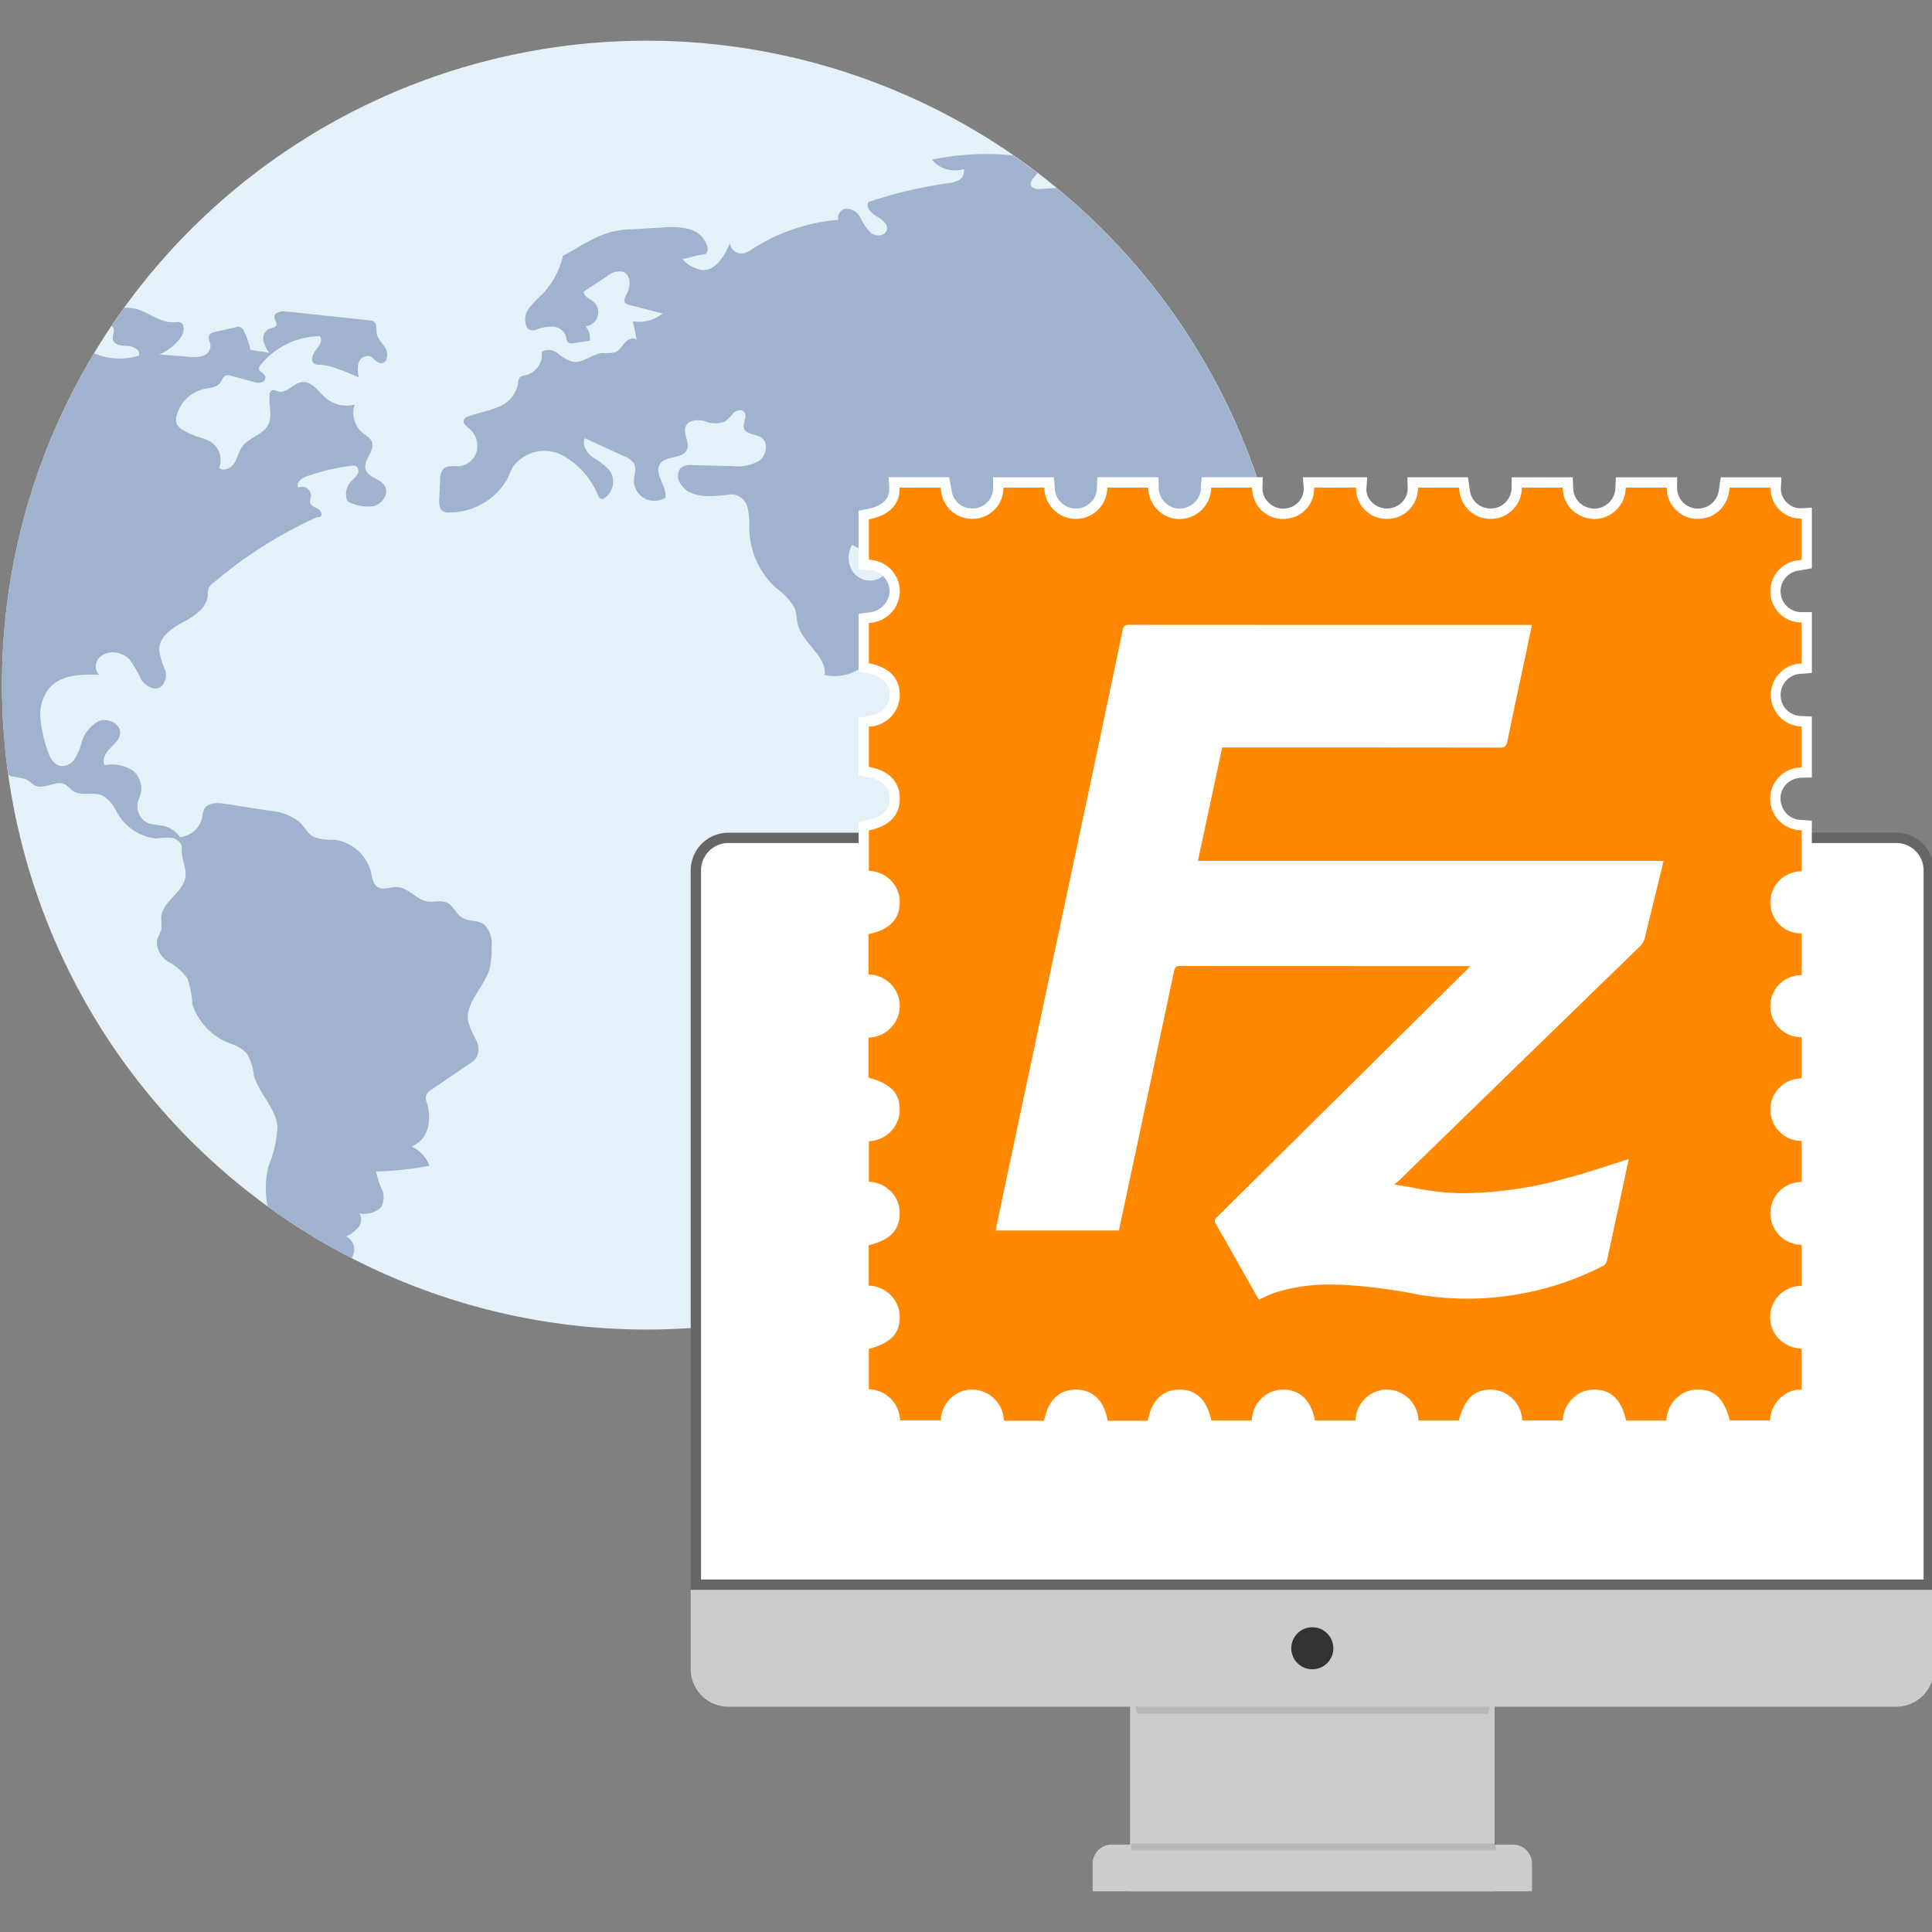 <svg xmlns="http://www.w3.org/2000/svg" xmlns:xlink="http://www.w3.org/1999/xlink" viewBox="0 0 150 150"><rect x="0" y="0" width="150" height="150" fill="#808080" stroke="none"/><defs><style>.aceb216b-3031-4cfd-8498-d8eb2f79365f{fill:#e5f1f8;}.e83d55a2-57ce-42e7-857d-14dc973bee6b{clip-path:url(#b1b7bc81-7612-4547-a5aa-9f4729023dba);}.e2e1048b-7cdf-4445-b06c-16be1888b47b{fill:#9fb3ce;}.a1bbda0f-da11-481a-8fa2-408ac8876e68{fill:#ccc;}.a83d8912-76ab-404c-bc49-031614b7d5f8{opacity:0.1;}.b2238173-f6d0-4b69-ace0-ef792a6878bb{fill:#fff;}.a3f32c11-bd3e-4eb8-97b1-883ba2b69654{fill:#666;}.b6636e9b-23f4-4d1e-8d3e-ef8e65678c58{fill:#333;}.f68b61f2-ec01-4907-b224-bcf88252b0e0{fill:#f80;}</style><clipPath id="b1b7bc81-7612-4547-a5aa-9f4729023dba"><path class="aceb216b-3031-4cfd-8498-d8eb2f79365f" d="M100.114,49.46l.022.3q.075,1.127.1,2.246A50.05,50.05,0,0,1,.638,60.15Q.418,58.575.3,56.967A49.805,49.805,0,0,1,7.3,27.428q.64-1.073,1.343-2.112c.322-.482.656-.954.993-1.423A50.058,50.058,0,0,1,78.7,12.061c.638.441,1.266.9,1.882,1.368q.739.564,1.456,1.157a49.917,49.917,0,0,1,17.591,30.69Q99.953,47.342,100.114,49.46Z"/></clipPath></defs><title>strato-illu-</title><g id="a7a69357-ca50-40fc-9ec4-baa1adddc3be" data-name="Nummerierungen"><path class="aceb216b-3031-4cfd-8498-d8eb2f79365f" d="M100.114,49.46l.022.3q.075,1.127.1,2.246A50.05,50.05,0,0,1,.638,60.15Q.418,58.575.3,56.967A49.805,49.805,0,0,1,7.3,27.428q.64-1.073,1.343-2.112c.322-.482.656-.954.993-1.423A50.058,50.058,0,0,1,78.7,12.061c.638.441,1.266.9,1.882,1.368q.739.564,1.456,1.157a49.917,49.917,0,0,1,17.591,30.69Q99.953,47.342,100.114,49.46Z"/><g class="e83d55a2-57ce-42e7-857d-14dc973bee6b"><path class="e2e1048b-7cdf-4445-b06c-16be1888b47b" d="M8.647,25.316a.25.25,0,0,1,.071.036c.285.2-.019.65.048,1,.081.445.686.5,1.141.509s1.053.334.869.75A5.015,5.015,0,0,1,7.3,27.428,49.805,49.805,0,0,0,.3,56.967q.122,1.609.342,3.184a1.292,1.292,0,0,0,.322.143,6.541,6.541,0,0,1,1.067.21c.259.127.445.372.7.49.738.333,1.667-.484,2.364-.072a6.155,6.155,0,0,1,.523.459c.651.484,1.629.051,2.365.4a2.768,2.768,0,0,1,1.026,1.155,3.95,3.95,0,0,0,3.071,2.162,7.806,7.806,0,0,1,1.232-.051c.408.061.828.381.794.79-.06.7.34,1.439.3,2.142-.071,1.286-1.832,1.978-1.889,3.263a7.629,7.629,0,0,1,.016.842c-.056.339-.287.63-.351.969a1.787,1.787,0,0,0,.9,1.619,4.588,4.588,0,0,1,1.462,1.28,7.153,7.153,0,0,1,.391,2.022A4.9,4.9,0,0,0,18,81.065a2.95,2.95,0,0,1,1.16.719,4.431,4.431,0,0,1,.551,1.7c.387,1.416,1.685,2.51,1.829,3.97a8.7,8.7,0,0,1-.677,3.035,6.873,6.873,0,0,0-.068,3.229,50.2,50.2,0,0,0,6.491,4,1.794,1.794,0,0,0,.212-.589A1.132,1.132,0,0,0,26.883,96a2.825,2.825,0,0,0,.927-.7.959.959,0,0,0,.1-1.093,1.9,1.9,0,0,0,1.675-.475,1.522,1.522,0,0,0,.065-1.394,5.72,5.72,0,0,1-.445-1.38,25.346,25.346,0,0,0,4.139-.452,2.7,2.7,0,0,0-1.382-1.487,2.2,2.2,0,0,0,1.279-1.557,3.715,3.715,0,0,0-.114-1.88,1,1,0,0,1-.057-.487.964.964,0,0,1,.459-.516q1.482-1.008,2.963-2.012a1.871,1.871,0,0,0,.468-.4,1.482,1.482,0,0,0,0-1.437,7.175,7.175,0,0,1-.6-1.375c-.3-1.47,1.207-2.655,1.638-4.094a5.965,5.965,0,0,0,.162-1.751,2.057,2.057,0,0,0-.567-1.732c-.495-.356-1.211-.213-1.724-.54-.47-.3-.671-.929-1.177-1.161-.46-.211-1-.014-1.5-.092-.877-.136-1.5-1.09-2.385-1.115-.5-.017-1.045.27-1.474.012-.379-.231-.431-.743-.532-1.172a3.376,3.376,0,0,0-2.921-2.519,3.8,3.8,0,0,1-1.532-.219c-.463-.252-.7-.77-1.083-1.141a4.168,4.168,0,0,0-2.344-.886q-1.71-.266-3.417-.535c-.605-.1-1.378-.115-1.661.433a2.291,2.291,0,0,0-.15.642,1.952,1.952,0,0,1-1.723,1.509,2.168,2.168,0,0,0-1.344-.889,8.092,8.092,0,0,1-1.051-.166,1.452,1.452,0,0,1-.808-1.885c.01-.026.021-.05.033-.075a1.807,1.807,0,0,0-.472-2.139,2.928,2.928,0,0,0-2.207-.425c-.233-.423.066-.941.4-1.287s.754-.688.8-1.169c.07-.757-.927-1.252-1.633-.977a2.7,2.7,0,0,0-1.369,1.732,4.93,4.93,0,0,1-.515,1.2,1.181,1.181,0,0,1-1.105.554c-.609-.108-.89-.8-1.067-1.388a9.52,9.52,0,0,1-.5-2.424,3.206,3.206,0,0,1,.756-2.3c.92-.985,2.448-1.011,3.793-.965a.982.982,0,0,1,0-1.3,1.469,1.469,0,0,1,1.306-.426,1.83,1.83,0,0,1,1.075.537,9.492,9.492,0,0,1,.895,1.555c.329.5,1.007.9,1.512.583a1.237,1.237,0,0,0,.314-1.414,5.151,5.151,0,0,1-.429-1.487c0-.987.981-1.658,1.851-2.13s1.857-1.095,1.926-2.084a1.8,1.8,0,0,1,.066-.565,1.09,1.09,0,0,1,.376-.41,34.088,34.088,0,0,1,7.964-5.065c.152-.063.173-.01.33-.059.214-.146.038-.491-.187-.618s-.518-.217-.591-.464c-.051-.181.044-.372.057-.561a.693.693,0,0,0-.959-.631c-.265-.3.182-.707.561-.845a17.1,17.1,0,0,1,3.5-.844.636.636,0,0,1,.41.038.482.482,0,0,1,.08.656,3.731,3.731,0,0,1-.5.533,1.488,1.488,0,0,0-.275,1.52A3.393,3.393,0,0,0,29,39.3c.685-.164,1.24-.991.868-1.588-.346-.558-1.269-.621-1.473-1.244-.24-.73.763-1.471.471-2.18-.126-.312-.459-.478-.721-.687a2.015,2.015,0,0,1-.605-2.187,2.541,2.541,0,0,1-2.266-.526c-.569-.494-1.054-1.307-1.806-1.223-.687.072-1.221.921-1.884.725-.165-.049-.34-.159-.488-.076a.4.4,0,0,0-.157.309c-.1.8.245,1.668-.132,2.379-.41.772-1.478.955-1.992,1.663-.278.383-.361.877-.614,1.279s-.829.69-1.193.383a1.678,1.678,0,0,0-.609-2,4.348,4.348,0,0,0-1.041-.413,6.034,6.034,0,0,1-1.171-.54,1.119,1.119,0,0,1-.444-.411,1.013,1.013,0,0,1-.026-.7A2.869,2.869,0,0,1,15.85,30.2c.444-.095.968-.114,1.241-.479.143-.192.2-.473.429-.562a.689.689,0,0,1,.435.019l1.722.464a1.144,1.144,0,0,0,.605.054.4.4,0,0,0,.318-.451c-.076-.274-.513-.374-.494-.659a.438.438,0,0,1,.121-.248,6.018,6.018,0,0,1,4.616-2.236c.237.334-.065.77-.325,1.087s-.44.866-.083,1.068a.9.9,0,0,0,.452.068A3.9,3.9,0,0,1,26.1,28.6c.6.207,1.191.443,1.771.7a2.15,2.15,0,0,1-.042-1.1.747.747,0,0,1,.846-.545c.343.1.546.532.905.546.476.019.61-.694.381-1.114s-.651-.75-.717-1.227c-.048-.317.044-.723-.225-.9a.674.674,0,0,0-.31-.086l-6.488-.693c-.386-.043-.929.053-.917.437.006.219.216.418.146.621-.076.218-.376.223-.588.314a.826.826,0,0,0-.409.908,2.368,2.368,0,0,0,.474.951c-.431-.141-1.061-.125-1.492-.27a5.664,5.664,0,0,0-.472-1.381.5.5,0,0,0-.679-.352c-.544.126-1.088.249-1.631.375a.636.636,0,0,0-.366.175c-.2.243.041.591.058.9a.849.849,0,0,1-.6.779,2.481,2.481,0,0,1-1.046.065l-2.336-.183a3.786,3.786,0,0,0,1.657-1.3c.279-.383.391-1.068-.063-1.2a1.071,1.071,0,0,0-.4,0c-1.045.086-1.936-.725-2.941-1.021a2.788,2.788,0,0,0-.974-.1Z"/><path class="e2e1048b-7cdf-4445-b06c-16be1888b47b" d="M100.24,52a1.232,1.232,0,0,1-1,.571c-1.069-.012-1.633-1.51-2.7-1.6a.412.412,0,0,0-.277.048c-.149.1-.161.31-.158.487a5.869,5.869,0,0,0,.457,2.574c.588,1.144,1.956,2.038,1.779,3.311A5.346,5.346,0,0,1,95.485,53.7a27.467,27.467,0,0,0-1.373-4.633c-.427.637-1.448.215-1.924-.384-.452-.567-.755-1.241-1.2-1.819a2.338,2.338,0,0,0-1.807-1.052,3.091,3.091,0,0,0-1.919,1.127,4.638,4.638,0,0,0-1.136,1.472,6.291,6.291,0,0,0-.117,2.7,4.1,4.1,0,0,1-.691,2.8,1.987,1.987,0,0,1-2.614.518,2.989,2.989,0,0,1-.837-1.272,64.844,64.844,0,0,1-2.532-6.973c-.081.559-.513,1.3-1,1.017a.951.951,0,0,1-.268-.3,7.15,7.15,0,0,0-4.283-2.553c-1.648-.4-3.361-.519-5-.977A12.522,12.522,0,0,1,66.155,42.3a2.009,2.009,0,0,0,.032,2.053,1.642,1.642,0,0,0,1.9.633c.344-.142.625-.409.965-.558a.785.785,0,0,1,1,.2c.174.312-.021.719.117,1.05.2.5.985.483,1.292.931a.947.947,0,0,1-.172,1.112,4.582,4.582,0,0,1-.978.709,20.427,20.427,0,0,0-2.758,2.781A3.572,3.572,0,0,1,64.02,52.4c.174-1.457-1.613-2.381-2.036-3.787-.141-.464-.124-.967-.3-1.415a4.673,4.673,0,0,0-1.409-1.526,6.4,6.4,0,0,1-2.1-4.5A6.439,6.439,0,0,0,58.04,39.4a1.33,1.33,0,0,0-1.285-1.017c-1.343.163-3.036.392-3.829-.7a1.062,1.062,0,0,1-.1-1.328,1.287,1.287,0,0,1,.962-.24c1.023.022,2.042.048,3.065.07a3.387,3.387,0,0,0,2.069-.4c.584-.416.774-1.424.174-1.82-.435-.288-1.173-.215-1.334-.712-.13-.417.3-.931.021-1.268-.2-.238-.6-.139-.835.069a5.519,5.519,0,0,1-.656.668,2.147,2.147,0,0,1-1.6-.034c-.535-.123-1.236-.084-1.451.42-.244.561.343,1.234.1,1.8-.32.745-1.606.432-2.083,1.089-.544.751.54,1.735.408,2.653a1.668,1.668,0,0,1-1.647.032,1.592,1.592,0,0,1-.8-1.429c.017-.411.2-.845.028-1.218a1.418,1.418,0,0,0-.766-.6q-1.538-.709-3.076-1.411c-.237.53.157,1.132.62,1.483a5.274,5.274,0,0,1,1.348,1.077,1.543,1.543,0,0,1-.425,2.073.36.36,0,0,1-.291.074.413.413,0,0,1-.21-.241,6.292,6.292,0,0,0-2.8-3.152,3.04,3.04,0,0,0-3.824.909c-.173.293-.281.622-.429.93a5.166,5.166,0,0,1-4.471,2.607.889.889,0,0,1-.515-.081c-.307-.178-.326-.607-.308-.963.027-.5.051-1.005.078-1.508a1.193,1.193,0,0,1,.268-.843c.316-.291.81-.16,1.238-.2a1.575,1.575,0,0,0,1.346-1.211,1.78,1.78,0,0,0-.628-1.729c-.208-.168-.487-.38-.4-.635a.55.55,0,0,1,.364-.287c.747-.278,1.554-.4,2.285-.718A2.427,2.427,0,0,0,40.2,29.9c.036-.241.038-.532.243-.667a.957.957,0,0,1,.335-.093,1.657,1.657,0,0,0,1.286-1.828,1.085,1.085,0,0,1,1.231.112,3.378,3.378,0,0,0,1.135.656c.807.158,1.518-.6,2.34-.668a2.978,2.978,0,0,0,1.025-.073c.321-.144.493-.485.726-.745s.667-.442.921-.2c-.1-.487-.206-.971-.311-1.455a2.9,2.9,0,0,0,2.321-.6l-2.629-.673a.569.569,0,0,1-.251-.111c-.2-.187-.038-.513.094-.752.322-.574.316-1.478-.3-1.7a1.462,1.462,0,0,0-1.244.35c-.6.393-1.2.79-1.8,1.183-.031.361.419.532.7.75a1.084,1.084,0,0,1-.564,1.944,1.356,1.356,0,0,1,.327,1.126l-1.252.186a.54.54,0,0,1-.414-.051c-.145-.108-.14-.32-.187-.494a1.1,1.1,0,0,0-.984-.735,3.207,3.207,0,0,0-1.278.215.784.784,0,0,1-.558.029.563.563,0,0,1-.238-.263,1.424,1.424,0,0,1,.182-1.386,7.889,7.889,0,0,1,1-1.068,6.277,6.277,0,0,0,1.647-3.027c.671-.344,1.357-.791,2.031-1.136a8.489,8.489,0,0,1,1.7-.719,8.321,8.321,0,0,1,1.708-.21c.782-.045,1.567-.091,2.35-.132a5.653,5.653,0,0,1,2.076.141,1.92,1.92,0,0,1,1.368,1.437.471.471,0,0,1-.121.442.545.545,0,0,1-.29.09c-.647.07-.91.253-1.556.326a2.66,2.66,0,0,0,1.543.867c1.063.057,1.738-1.09,2.153-2.074a.927.927,0,0,0,1.032.786,1.959,1.959,0,0,0,.708-.34,14.4,14.4,0,0,1,6.675-2.27.737.737,0,0,1,.5-.851,1.206,1.206,0,0,1,1.211.671,4.093,4.093,0,0,0,.845,1.206c.395.3,1.11.227,1.221-.252.108-.462-.393-.814-.8-1.053s-.862-.7-.627-1.11a34.975,34.975,0,0,1,5.984-1.43,2.593,2.593,0,0,0,1.005-.253.792.792,0,0,0,.412-.874,2.324,2.324,0,0,1-2.479-.729,20.8,20.8,0,0,1,6.333-.33l1.882,1.368c-.31.375-.733.738-.463,1.069a.758.758,0,0,0,.638.168c.428-.026.857-.048,1.281-.08a49.917,49.917,0,0,1,17.591,30.69,1.508,1.508,0,0,0-1.152,1.76A6.634,6.634,0,0,0,99.9,49.377a3.868,3.868,0,0,1,.24.381Z"/></g><rect class="a1bbda0f-da11-481a-8fa2-408ac8876e68" x="87.736" y="131.418" width="28.304" height="15.422"/><g class="a83d8912-76ab-404c-bc49-031614b7d5f8"><path d="M88.293,133.051h27.246c.328-1.428.592-2.358.592-2.358H87.645S87.938,131.62,88.293,133.051Z"/></g><path class="b2238173-f6d0-4b69-ace0-ef792a6878bb" d="M54.028,123.034V67.572a2.523,2.523,0,0,1,2.52-2.52h90.68a2.523,2.523,0,0,1,2.52,2.52v55.462Z"/><path class="a3f32c11-bd3e-4eb8-97b1-883ba2b69654" d="M147.228,65.452a2.122,2.122,0,0,1,2.119,2.12v55.062H54.429V67.572a2.122,2.122,0,0,1,2.119-2.12h90.68m0-.8H56.548a2.921,2.921,0,0,0-2.921,2.922v55.864h96.522V67.572a2.921,2.921,0,0,0-2.921-2.922Z"/><path class="a1bbda0f-da11-481a-8fa2-408ac8876e68" d="M147.228,132.507H56.548a2.921,2.921,0,0,1-2.921-2.921v-6.151h96.522v6.151A2.921,2.921,0,0,1,147.228,132.507Z"/><circle class="b6636e9b-23f4-4d1e-8d3e-ef8e65678c58" cx="101.888" cy="127.971" r="1.633"/><path class="a1bbda0f-da11-481a-8fa2-408ac8876e68" d="M86.315,143.212H117.46a1.482,1.482,0,0,1,1.483,1.482v2.146H84.833v-2.146a1.482,1.482,0,0,1,1.482-1.482Z"/><g class="a83d8912-76ab-404c-bc49-031614b7d5f8"><rect x="87.827" y="143.121" width="28.304" height="0.544"/></g><rect class="b2238173-f6d0-4b69-ace0-ef792a6878bb" x="74.176" y="44.019" width="59.248" height="59.248"/><path class="f68b61f2-ec01-4907-b224-bcf88252b0e0" d="M78.212,110.7c-.075,0-.151-.006-.225-.011l-.313-.027-.129-.316c-.2-1.236-.841-1.965-1.813-2.053q-.123-.012-.243-.012a1.939,1.939,0,0,0-1.09.311,2.086,2.086,0,0,0-.962,1.708l-.028.371H69.525l-.041-.355a2.1,2.1,0,0,0-2.075-2.068l-.357-.04v-3.784l.294-.082c1.778-.494,2.126-1.186,2.11-2.141a1.932,1.932,0,0,0-.446-1.221,2.106,2.106,0,0,0-1.587-.772l-.372-.027V96.363l.306-.074c1.857-.45,2.1-1.316,2.1-2.1a1.952,1.952,0,0,0-.444-1.254,2.109,2.109,0,0,0-1.581-.776l-.37-.027v-3.88l.352-.044a2.076,2.076,0,0,0,2.035-1.847c.084-1.218-.528-1.883-2.11-2.3l-.3-.077v-3.78l.348-.046a2.1,2.1,0,0,0,2.064-1.849,2.008,2.008,0,0,0-.362-1.375,2.092,2.092,0,0,0-1.675-.874l-.375-.024V72.192l.323-.064c1.4-.277,2.085-.949,2.1-2.053a1.945,1.945,0,0,0-.44-1.283,2.065,2.065,0,0,0-1.581-.776l-.377-.023V64.142l.322-.065c1.413-.283,2.091-.973,2.074-2.108-.02-1.378-1.136-1.866-2.068-2.033l-.33-.059V56.071l.339-.052c1.3-.2,2.035-.915,2.059-2,.025-1.154-.653-1.85-2.074-2.128l-.324-.064V48.016l.344-.049a2.1,2.1,0,0,0,2.042-1.784,2.026,2.026,0,0,0-.283-1.338,2.116,2.116,0,0,0-1.735-.99l-.367-.031V39.99l.325-.062c.973-.189,2.119-.7,2.054-2.049l-.02-.421h3.94l.059.331c.033.172.048.252.058.332a2.017,2.017,0,0,0,2.05,1.761c.052,0,.105,0,.158-.006a2,2,0,0,0,1.82-2.013l0-.405h3.953l.035.364a2.041,2.041,0,1,0,4.081.02l.017-.384h3.961l.007.394A2.057,2.057,0,0,0,91.562,39.9a2,2,0,0,0,.637-.106,2.042,2.042,0,0,0,1.436-1.965l.03-.368h3.964l-.01.411a1.93,1.93,0,0,0,.561,1.406,2.025,2.025,0,0,0,1.44.619,1.928,1.928,0,0,0,.459-.056,1.958,1.958,0,0,0,1.55-1.945l-.036-.435h4.124l-.034.434a1.748,1.748,0,0,0,.472,1.306,2.042,2.042,0,0,0,1.449.684h0a2.079,2.079,0,0,0,1.536-.614,1.919,1.919,0,0,0,.549-1.4l-.011-.412h3.942l.1.656a2,2,0,0,0,2.044,1.768c.055,0,.111,0,.167-.006a2.029,2.029,0,0,0,1.827-2.023l.006-.4h3.96l.019.382a1.97,1.97,0,0,0,1.309,1.908,2,2,0,0,0,.742.144,2.055,2.055,0,0,0,2.029-2.049l.016-.385h3.972l0,.4a2.015,2.015,0,0,0,1.76,2.01c.074.007.147.011.219.011a2.018,2.018,0,0,0,2.032-1.613c.02-.1.035-.208.05-.313l.076-.5h3.95l-.023.423a1.877,1.877,0,0,0,.532,1.374,1.9,1.9,0,0,0,1.366.611l.422-.021.086.42v3.519l-.33.059c-.171.033-.252.049-.333.058a2.022,2.022,0,0,0,.24,4.028h.4l.022.4v3.548l-.363.035a2.041,2.041,0,1,0-.02,4.081l.383.017v3.96l-.393.008a2.09,2.09,0,0,0-1.678.87,1.953,1.953,0,0,0-.269,1.748,2.033,2.033,0,0,0,1.972,1.464l.368.03v3.96l-.408-.006a2.011,2.011,0,0,0-.16,4.016q.066,0,.132-.006l.436-.039v4.121l-.538-.033a1.972,1.972,0,0,0-1.885,1.957,2.037,2.037,0,0,0,.581,1.475,1.926,1.926,0,0,0,1.381.582h.4l.06.4v3.526l-.624.1a2,2,0,0,0-1.794,2.182,2.031,2.031,0,0,0,2.025,1.857l.393.007v3.955l-.376.023a2.226,2.226,0,0,0-1.565.712,2.046,2.046,0,0,0,1.578,3.369l.363.034v3.949h-.4a2.025,2.025,0,0,0-.435,4c.1.023.212.038.319.054l.516.082v3.963l-.436-.039q-.065-.006-.126-.006a1.736,1.736,0,0,0-1,.356,2.088,2.088,0,0,0-.885,1.666l-.03.37h-3.812l-.078-.3c-.454-1.739-1.159-2.1-2.079-2.1h0a1.955,1.955,0,0,0-1.234.414,2.115,2.115,0,0,0-.818,1.621l-.029.371h-3.822l-.071-.313c-.416-1.83-1.308-2.079-2.039-2.092h0a1.988,1.988,0,0,0-1.264.409,2.127,2.127,0,0,0-.824,1.616l-.031.368h-3.874l-.043-.352a2.076,2.076,0,0,0-1.85-2.033c-.074,0-.146-.008-.216-.008-.78,0-1.571.254-2.073,2.1l-.081.3H109.77l-.044-.352a2.084,2.084,0,0,0-1.844-2.037c-.063-.005-.126-.007-.189-.007a1.963,1.963,0,0,0-1.185.369,2.063,2.063,0,0,0-.869,1.65l-.024.376h-3.862l-.061-.328c-.251-1.347-.928-2.042-2.012-2.066h0a1.984,1.984,0,0,0-1.311.439,2.062,2.062,0,0,0-.775,1.58l-.023.378H93.72l-.068-.319c-.4-1.863-1.372-2.079-2.071-2.079-1.137.016-1.821.719-2.073,2.09l-.061.329h-3.8l-.054-.338c-.211-1.318-.923-2.057-2.005-2.079h0c-1.181,0-1.859.684-2.129,2.091l-.062.326H78.212Zm25.814-11.357a29.708,29.708,0,0,1,4.823.554c.443.075.887.151,1.331.22a24,24,0,0,0,7.137.055,23.7,23.7,0,0,0,6.98-2.253.224.224,0,0,0,.058-.078q.793-3.626,1.563-7.266c-.306.1-.612.2-.917.294-1.112.359-2.261.729-3.412,1.028a30.8,30.8,0,0,1-7.784,1.142,19.694,19.694,0,0,1-3.933-.387c-.353-.071-.708-.13-1.1-.2l-1.5-.258.878-.683a1.41,1.41,0,0,0,.138-.11l7.755-7.543q5.48-5.326,10.963-10.652a1.05,1.05,0,0,0,.315-.548c.2-.86.413-1.719.624-2.578l.7-2.846H92.512l2.055-9.61h7.451q7.215,0,14.426.01a.6.6,0,0,0,.163-.014c0-.006.016-.046.035-.139.324-1.595.665-3.188,1.005-4.781l.8-3.785H113.36q-12.846,0-25.69-.009a.605.605,0,0,0-.092,0c0,.013-.009.04-.018.084q-1.377,6.587-2.778,13.167l-6.76,31.855c-.076.357-.228,1.115-.228,1.115h8.755l1.021-4.786q1.6-7.525,3.2-15.05a.78.78,0,0,1,.869-.7q7.382.007,14.75.006h8.684s-.849.918-.9.969l-.629.623q-9.385,9.3-18.777,18.588c.752,1.386,1.511,2.731,2.271,4.075l.864,1.531.041-.02c.265-.125.521-.246.786-.344a14.161,14.161,0,0,1,4.956-.686Z"/><path class="b2238173-f6d0-4b69-ace0-ef792a6878bb" d="M137.472,37.859a2.351,2.351,0,0,0,2.3,2.409c.036,0,.071,0,.107,0v3.183c-.1.019-.206.042-.31.055a2.423,2.423,0,0,0,.288,4.827h.022v3.184a2.441,2.441,0,0,0,0,4.881v3.183a2.441,2.441,0,0,0,0,4.882v3.184h-.039a2.41,2.41,0,0,0-2.329,2.957,2.375,2.375,0,0,0,2.2,1.861c.056,0,.111,0,.167-.008v3.254c-.046,0-.092,0-.137,0a2.41,2.41,0,0,0,.077,4.817h.06V83.7c-.092.015-.185.031-.278.044a2.427,2.427,0,0,0,.278,4.838v3.184a2.43,2.43,0,0,0-2.414,2.684,2.459,2.459,0,0,0,2.414,2.2v3.184a2.426,2.426,0,0,0-.519,4.8c.171.037.346.057.519.085V107.9c-.054,0-.108-.006-.161-.006a2.16,2.16,0,0,0-1.229.425,2.486,2.486,0,0,0-1.058,1.965H134.3c-.44-1.685-1.175-2.4-2.465-2.4h-.015a2.355,2.355,0,0,0-1.464.5,2.516,2.516,0,0,0-.975,1.909h-3.131c-.367-1.616-1.146-2.382-2.423-2.4h-.052a2.354,2.354,0,0,0-1.463.492,2.529,2.529,0,0,0-.982,1.9h-3.15a2.466,2.466,0,0,0-2.221-2.383c-.083-.006-.165-.009-.243-.009-1.27,0-2.006.724-2.46,2.394h-3.129a2.468,2.468,0,0,0-2.213-2.387c-.073,0-.146-.008-.218-.008a2.376,2.376,0,0,0-1.419.444,2.471,2.471,0,0,0-1.036,1.95h-3.152c-.288-1.545-1.119-2.365-2.4-2.393h-.064a2.358,2.358,0,0,0-1.51.527,2.472,2.472,0,0,0-.925,1.87H94.044c-.342-1.606-1.159-2.4-2.463-2.4h-.043c-1.285.017-2.139.859-2.425,2.418H85.992c-.243-1.522-1.115-2.391-2.393-2.417h-.065c-1.311,0-2.162.825-2.468,2.418H78.212c-.092,0-.183-.011-.271-.017a2.5,2.5,0,0,0-2.173-2.388c-.094-.009-.187-.013-.279-.013a2.345,2.345,0,0,0-1.309.375,2.493,2.493,0,0,0-1.143,2.014H69.882a2.493,2.493,0,0,0-2.429-2.42v-3.121c1.732-.482,2.426-1.218,2.4-2.535a2.345,2.345,0,0,0-.534-1.465,2.5,2.5,0,0,0-1.871-.921V96.679c1.663-.4,2.412-1.185,2.406-2.5a2.356,2.356,0,0,0-.532-1.5,2.505,2.505,0,0,0-1.863-.925V88.6a2.472,2.472,0,0,0,2.386-2.218c.1-1.424-.628-2.247-2.409-2.71V80.558a2.489,2.489,0,0,0,2.411-2.218,2.42,2.42,0,0,0-.435-1.638,2.488,2.488,0,0,0-1.976-1.04V72.521c1.6-.317,2.406-1.147,2.42-2.442a2.353,2.353,0,0,0-.528-1.538,2.468,2.468,0,0,0-1.87-.926V64.471c1.6-.322,2.416-1.179,2.4-2.508-.019-1.291-.862-2.147-2.4-2.422V56.415a2.478,2.478,0,0,0,2.4-2.393c.029-1.344-.793-2.215-2.4-2.53V48.363a2.492,2.492,0,0,0,2.384-2.138,2.435,2.435,0,0,0-.342-1.593,2.515,2.515,0,0,0-2.041-1.176V40.321c1.59-.307,2.44-1.193,2.379-2.462h3.183c.019.1.042.207.055.311a2.409,2.409,0,0,0,2.448,2.112c.061,0,.123,0,.185-.006a2.4,2.4,0,0,0,2.194-2.417h3.183a2.446,2.446,0,0,0,2.453,2.425h.081a2.431,2.431,0,0,0,2.348-2.424h3.183a2.449,2.449,0,0,0,2.409,2.44,2.375,2.375,0,0,0,.765-.128,2.442,2.442,0,0,0,1.708-2.312h3.183a2.4,2.4,0,0,0,2.956,2.369,2.348,2.348,0,0,0,1.855-2.369h3.254a2.365,2.365,0,0,0,2.309,2.424h.075a2.388,2.388,0,0,0,2.427-2.425h3.183l.046.314a2.4,2.4,0,0,0,2.441,2.11c.064,0,.129,0,.194-.007a2.421,2.421,0,0,0,2.2-2.417h3.183a2.374,2.374,0,0,0,1.562,2.262,2.412,2.412,0,0,0,.89.171,2.451,2.451,0,0,0,2.429-2.433h3.184a2.412,2.412,0,0,0,2.124,2.412c.086.008.172.012.257.012a2.42,2.42,0,0,0,2.424-1.937c.031-.161.051-.325.076-.487h3.184M77.3,95.535h9.57c.151-.707.3-1.4.446-2.086q1.925-9.033,3.841-18.068c.065-.307.183-.381.477-.381h.006q7.365.007,14.731.006h7.777c-.124.134-.191.211-.264.283q-9.7,9.608-19.4,19.21a.363.363,0,0,0-.081.53c1.064,1.861,2.115,3.73,3.17,5.595.056.1.121.193.175.279.391-.176.746-.363,1.119-.5a13.7,13.7,0,0,1,4.817-.661h.342a40.714,40.714,0,0,1,6.094.77,23.125,23.125,0,0,0,14.352-2.233.577.577,0,0,0,.276-.35q.852-3.9,1.678-7.8a.372.372,0,0,0,0-.13c-1.649.51-3.272,1.081-4.932,1.511a30.668,30.668,0,0,1-7.683,1.131,19.249,19.249,0,0,1-3.852-.379c-.531-.109-1.068-.189-1.719-.3.173-.135.263-.192.338-.266q3.057-2.97,6.111-5.943,6.3-6.127,12.606-12.251a1.443,1.443,0,0,0,.426-.744c.285-1.215.588-2.425.884-3.638.181-.74.361-1.481.555-2.279H93.008c.636-2.973,1.259-5.889,1.883-8.808h7.133q7.21,0,14.42.01h0c.376,0,.51-.1.586-.474.445-2.191.921-4.377,1.386-6.565.172-.812.341-1.626.521-2.482h-5.574q-12.849,0-25.7-.009c-.325,0-.438.1-.5.408Q85.79,55.5,84.39,62.081q-3.379,15.927-6.76,31.855c-.112.524-.215,1.05-.327,1.6m61.014-58.477H133.6l-.1.678-.024.163c-.015.1-.028.2-.047.294a1.62,1.62,0,0,1-1.638,1.288c-.059,0-.12,0-.181-.008a1.607,1.607,0,0,1-1.4-1.608l.006-.807h-4.761l-.032.768a1.658,1.658,0,0,1-1.628,1.664,1.608,1.608,0,0,1-.594-.114,1.587,1.587,0,0,1-1.057-1.556l-.037-.762h-4.737l-.012.789a1.628,1.628,0,0,1-1.454,1.63l-.139,0a1.6,1.6,0,0,1-1.647-1.423l-.029-.194-.017-.12-.1-.685h-4.7l.022.823a1.517,1.517,0,0,1-.435,1.107,1.642,1.642,0,0,1-1.19.494h-.052a1.63,1.63,0,0,1-1.161-.551,1.346,1.346,0,0,1-.371-1.006l.069-.866h-5l.072.868a1.55,1.55,0,0,1-1.245,1.522,1.492,1.492,0,0,1-.364.044,1.62,1.62,0,0,1-1.153-.5,1.534,1.534,0,0,1-.447-1.115l.021-.822H93.3l-.061.735a1.638,1.638,0,0,1-1.165,1.618,1.57,1.57,0,0,1-.508.085,1.654,1.654,0,0,1-1.607-1.651l-.015-.787H85.2l-.034.766A1.624,1.624,0,0,1,83.6,39.481h-.058a1.645,1.645,0,0,1-1.654-1.7l-.069-.726H77.1l.008.809a1.6,1.6,0,0,1-1.446,1.61l-.131,0a1.6,1.6,0,0,1-1.652-1.408c-.011-.089-.027-.178-.045-.267l-.016-.087-.118-.66H69l.041.84c.041.855-.541,1.406-1.73,1.636l-.65.125v4.534l.735.062a1.715,1.715,0,0,1,1.428.8,1.617,1.617,0,0,1,.224,1.083,1.76,1.76,0,0,1-1.7,1.427l-.688.1v4.484l.648.127c1.595.313,1.763,1.135,1.75,1.726-.024,1.12-.949,1.5-1.72,1.617l-.678.107v4.483l.66.118c1.718.309,1.733,1.315,1.738,1.645.01.63-.181,1.394-1.752,1.71l-.644.128v4.558l.754.045a1.658,1.658,0,0,1,1.291.626,1.56,1.56,0,0,1,.353,1.028c-.007.613-.214,1.355-1.774,1.664l-.646.129v4.551l.75.049a1.694,1.694,0,0,1,1.375.706,1.607,1.607,0,0,1,.288,1.112c-.06.8-.685,1.344-1.717,1.482l-.7.092V84.3l.6.156c1.76.457,1.861,1.15,1.811,1.879-.055.8-.685,1.353-1.684,1.477l-.7.087V92.5l.741.057a1.709,1.709,0,0,1,1.3.625,1.564,1.564,0,0,1,.356,1c0,.618-.133,1.31-1.793,1.712l-.613.149v4.5l.745.052a1.711,1.711,0,0,1,1.3.624,1.553,1.553,0,0,1,.357.977c.011.677-.118,1.275-1.817,1.748l-.587.163v4.448l.713.08a1.711,1.711,0,0,1,1.722,1.716l.083.708h4.612l.056-.742a1.682,1.682,0,0,1,.78-1.4,1.548,1.548,0,0,1,.872-.246q.1,0,.207.009c.988.09,1.336.983,1.453,1.717l.1.631.637.043.067,0c.085.007.172.013.258.013l1.426,0h2.091l.125-.651c.3-1.584,1.1-1.766,1.68-1.766.94.018,1.484.6,1.666,1.742l.108.675h4.473l.121-.658c.32-1.742,1.318-1.755,1.647-1.76h0c.677,0,1.381.21,1.711,1.761l.135.635h4.55l.045-.754a1.669,1.669,0,0,1,.626-1.292,1.554,1.554,0,0,1,1.008-.35c.608.012,1.388.206,1.673,1.738l.123.655h4.571l.048-.751a1.666,1.666,0,0,1,.7-1.349,1.575,1.575,0,0,1,.951-.294c.053,0,.107,0,.161.006a1.685,1.685,0,0,1,1.474,1.686l.088.7h4.45l.161-.591c.452-1.664,1.081-1.8,1.686-1.8q.092,0,.189.006c.8.053,1.355.682,1.479,1.682l.087.7h4.6l.062-.735a1.718,1.718,0,0,1,.666-1.328,1.561,1.561,0,0,1,.979-.329c.69.011,1.342.235,1.693,1.78l.142.624h4.513l.058-.74a1.709,1.709,0,0,1,.661-1.332,1.56,1.56,0,0,1,.978-.333c.656,0,1.271.143,1.7,1.8l.157.6h4.49l.06-.736a1.691,1.691,0,0,1,.713-1.369,1.358,1.358,0,0,1,.775-.286c.03,0,.06,0,.091,0l.872.077v-4.741l-.672-.11-.187-.028c-.1-.014-.2-.028-.292-.049a1.634,1.634,0,0,1-1.261-1.833,1.614,1.614,0,0,1,1.612-1.378l.8,0V95.919l-.726-.069a1.646,1.646,0,0,1-1.313-2.706,1.8,1.8,0,0,1,1.287-.576l.752-.047V87.8l-.786-.016a1.625,1.625,0,0,1-.184-3.241l.207-.032.087-.015.676-.106V79.7l-.822.021h0a1.548,1.548,0,0,1-1.133-.462,1.642,1.642,0,0,1-.466-1.188,1.584,1.584,0,0,1,1.483-1.561q.042,0,.084,0l.856.056V71.578l-.873.077c-.032,0-.064,0-.1,0a1.611,1.611,0,0,1,.128-3.214h.8l.039-.8V63.721l-.736-.061a1.629,1.629,0,0,1-1.623-1.186,1.556,1.556,0,0,1,.214-1.393,1.692,1.692,0,0,1,1.36-.7l.785-.016V55.628l-.766-.035a1.625,1.625,0,0,1-1.657-1.569,1.643,1.643,0,0,1,1.7-1.712l.726-.069V47.521l-.809.007a1.621,1.621,0,0,1-.206-3.229c.09-.011.18-.028.269-.045l.086-.017.66-.118v-4.7l-.842.043h-.067a1.5,1.5,0,0,1-1.075-.486,1.475,1.475,0,0,1-.422-1.078l.044-.843ZM78.284,94.733c.043-.212.086-.421.13-.63L81.32,80.412l3.854-18.165q1.372-6.465,2.73-12.936,12.768.009,25.464.006h4.587l-.319,1.514-.381,1.787c-.329,1.538-.658,3.076-.972,4.616q-7.134-.011-14.259-.009H94.242l-.135.633-.431,2.014-1.453,6.794-.207.97h36.117l-.313,1.287-.261,1.063c-.211.861-.422,1.72-.624,2.581a.655.655,0,0,1-.2.352q-5.487,5.323-10.963,10.653l-1.645,1.6-2.748,2.674-3.362,3.269a.866.866,0,0,1-.1.076l-.174.133-1.422,1.113,1.779.309.61.1c.386.064.737.123,1.085.194a20.119,20.119,0,0,0,4.013.394,31.146,31.146,0,0,0,7.885-1.156c1.162-.3,2.317-.673,3.434-1.033l.258-.083q-.689,3.226-1.389,6.452a23.131,23.131,0,0,1-6.732,2.155,23.556,23.556,0,0,1-7.018-.053c-.443-.071-.885-.146-1.327-.221a29.944,29.944,0,0,0-4.888-.559l-.346,0a14.535,14.535,0,0,0-5.095.711c-.18.067-.353.142-.521.219l-.682-1.207q-1.069-1.893-2.145-3.782,9.321-9.218,18.6-18.416l.61-.6c.057-.056.11-.114.181-.191l.106-.116,1.252-1.348h-9.617q-7.365,0-14.73-.006a1.185,1.185,0,0,0-1.269,1.017q-1.588,7.523-3.2,15.041l-.645,3.026-.291,1.363-.019.088Z"/></g></svg>